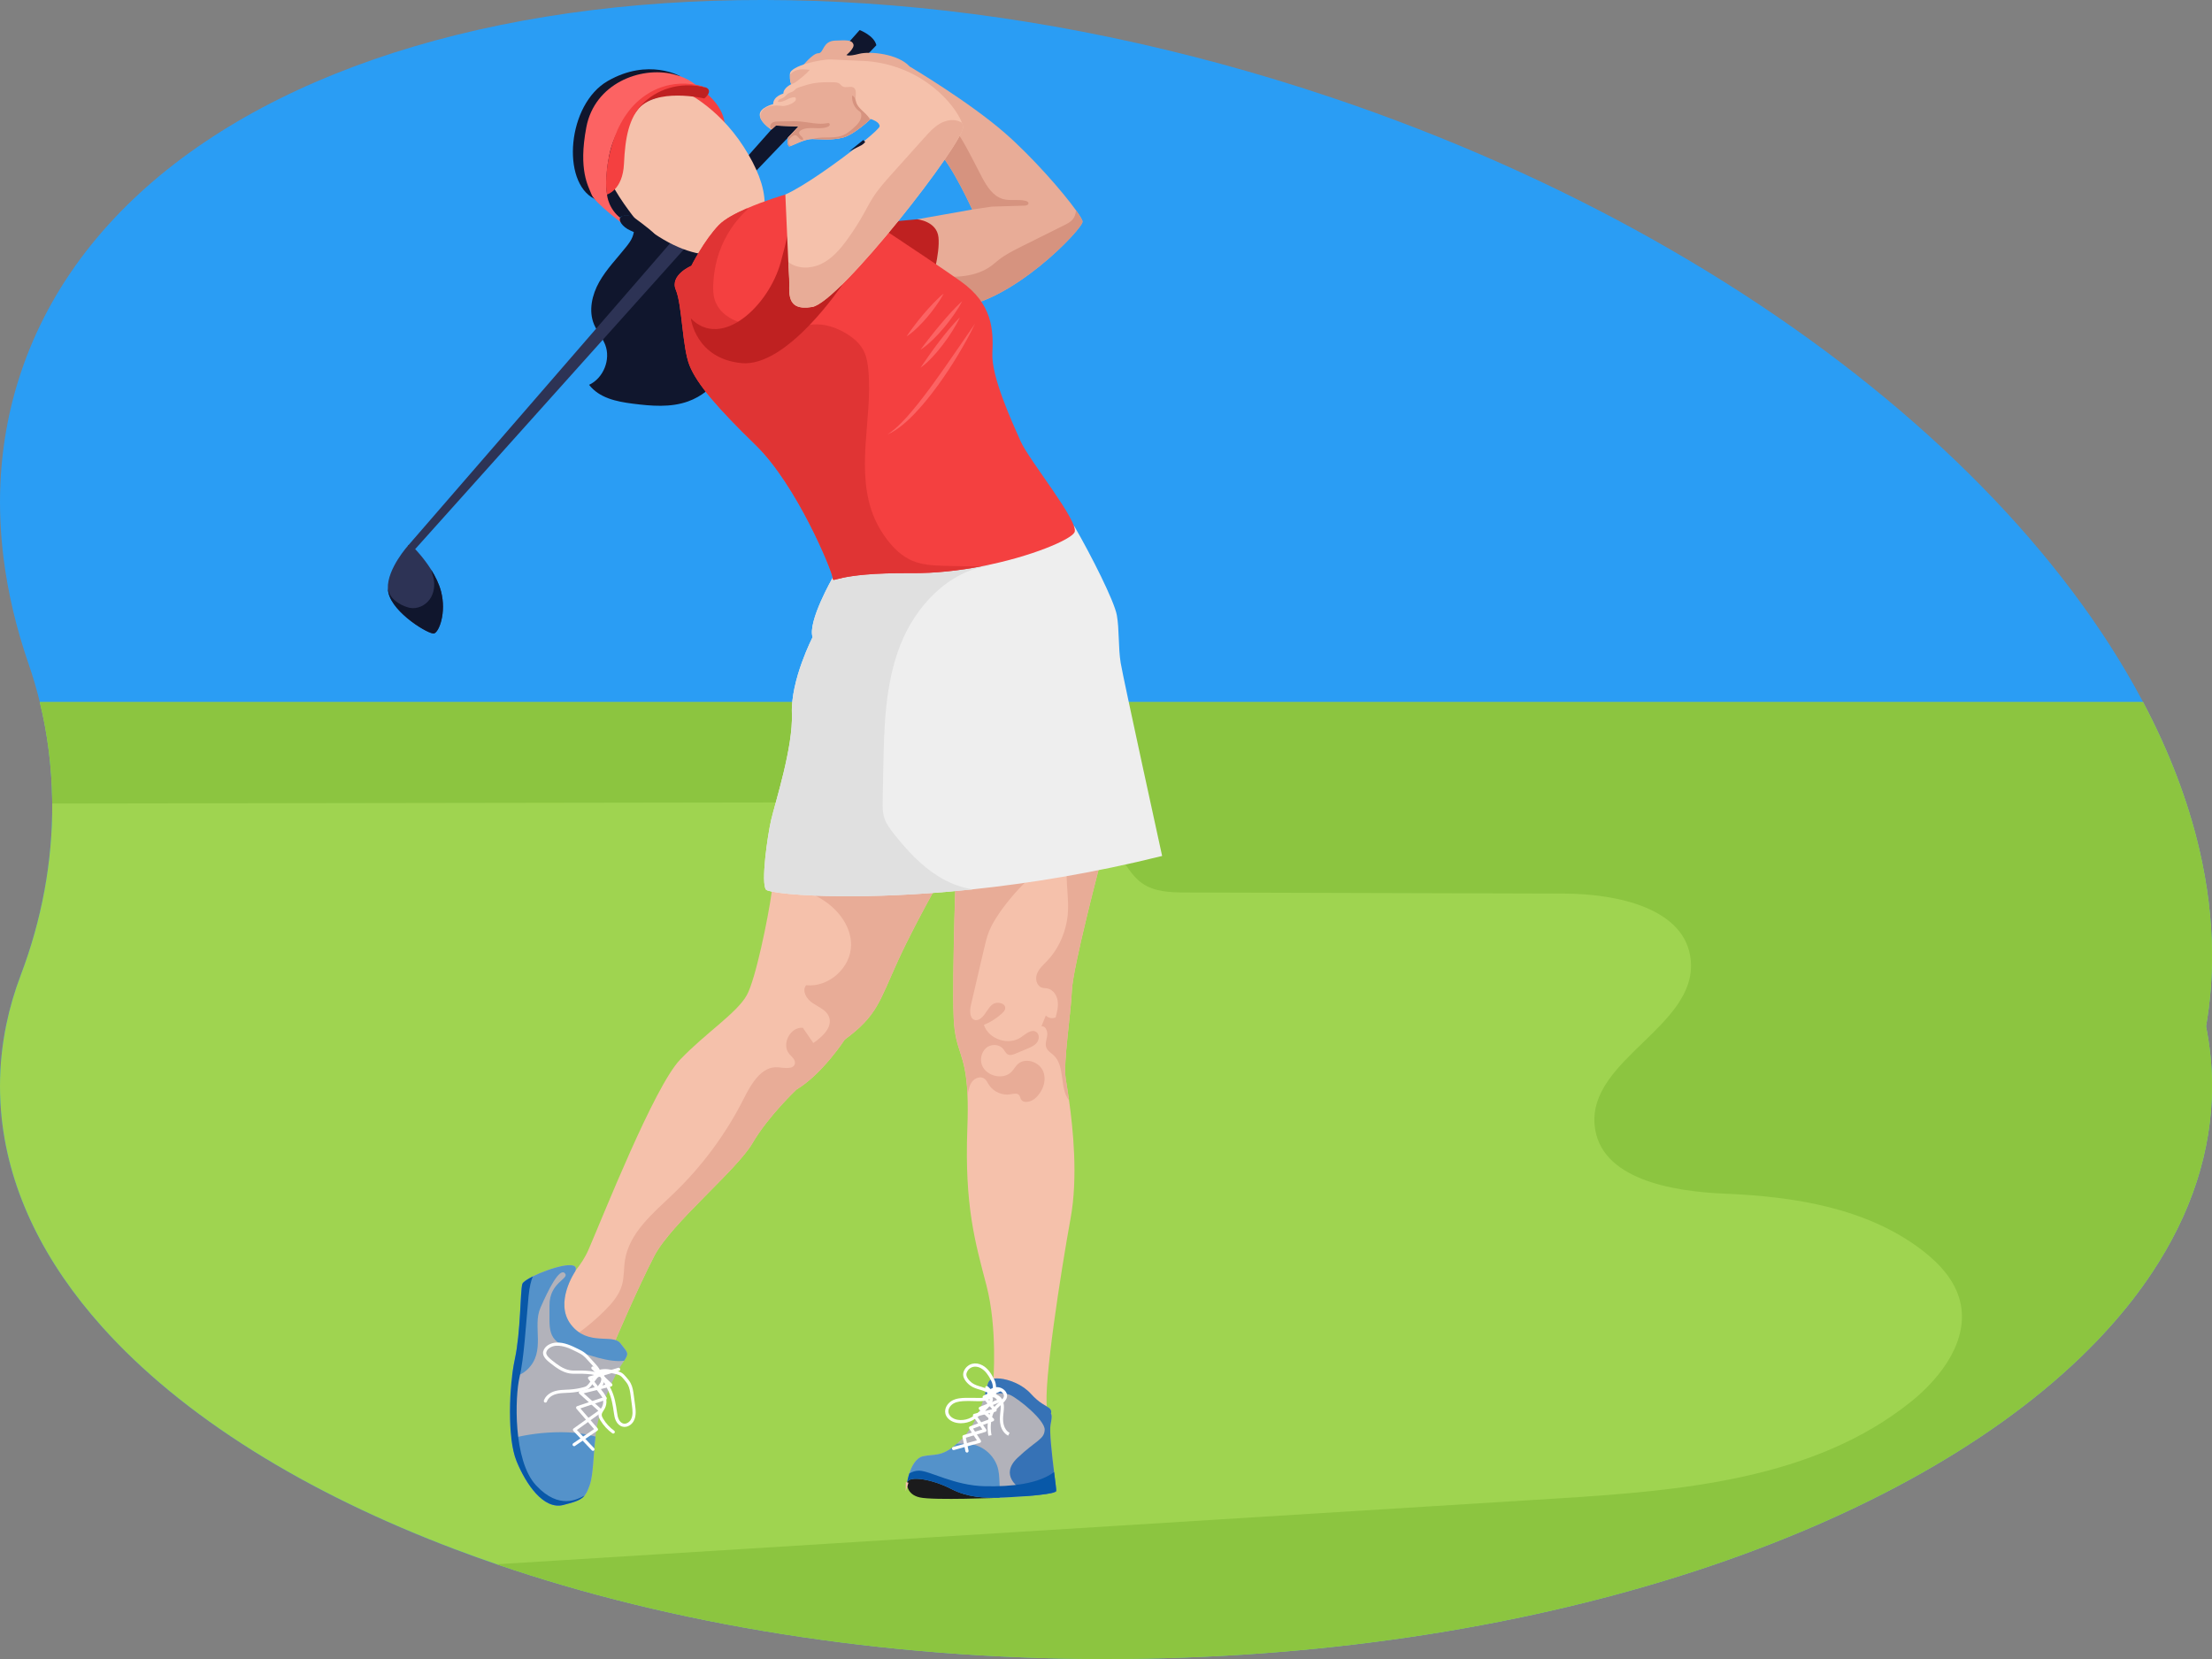 <?xml version="1.0" encoding="utf-8"?>
<svg xmlns="http://www.w3.org/2000/svg" style="enable-background:new 0 0 800 600;" version="1.1" viewBox="0 0 800 600" x="0px" y="0px">
<rect x="0" y="0" width="800" height="600" fill="#808080" stroke="none"/>
<style type="text/css">
	.st0{fill:#6FCECE;}
	.st1{fill:#DABB60;}
	.st2{fill:#AF9043;}
	.st3{fill:#2EBDEF;}
	.st4{fill:#FAF1E2;}
	.st5{fill:#E6DEDB;}
	.st6{fill:#E2D8CF;}
	.st7{fill:#2A7B99;}
	.st8{opacity:0.4;fill:#344144;}
	.st9{fill:#347FD0;}
	.st10{fill:#EAE9E4;}
	.st11{opacity:0.5;fill:#5173A1;}
	.st12{fill:#D8D6CA;}
	.st13{opacity:0.5;fill:#347FD0;}
	.st14{fill:#B2A997;}
	.st15{fill:#E1D8C4;}
	.st16{fill:#554E44;}
	.st17{fill:none;stroke:#E5E5E5;stroke-miterlimit:10;}
	.st18{fill:none;stroke:#C12017;stroke-miterlimit:10;}
	.st19{fill:#4CA4BF;}
	.st20{fill:#288CA3;}
	.st21{fill:#0D6F7F;}
	.st22{fill:#F3F4F6;}
	.st23{fill:#DBDBDB;}
	.st24{fill:#C7C7C9;}
	.st25{fill:#BABABA;}
	.st26{fill:#D6D6D6;}
	.st27{fill:#439098;}
	.st28{fill:#2A767A;}
	.st29{fill:#C83F37;}
	.st30{fill:#922220;}
	.st31{fill:#FFFFFF;}
	.st32{fill:#327F89;}
	.st33{fill:#AEB7B7;}
	.st34{fill:#73787B;}
	.st35{fill:#AAB2B2;}
	.st36{fill:#E8E8EA;}
	.st37{fill:#D0D0D6;}
	.st38{fill:#152D4F;}
	.st39{fill:#BCC0C4;}
	.st40{fill:#476587;}
	.st41{fill:#0570A5;}
	.st42{fill:#D6D8D8;}
	.st43{fill:#035E82;}
	.st44{fill:#CACCCC;}
	.st45{fill:#3AA3D8;}
	.st46{fill:#044D84;}
	.st47{fill:#022E49;}
	.st48{fill:none;stroke:#FFFFFF;stroke-width:3;stroke-miterlimit:10;}
	.st49{fill:#107192;}
	.st50{fill:#1695B7;}
	.st51{fill:#A00804;}
	.st52{fill:#C61306;}
	.st53{fill:#ED220B;}
	.st54{fill:#182E4F;}
	.st55{fill:#E0E2DD;}
	.st56{fill:#184894;}
	.st57{fill:#001F5E;}
	.st58{fill:#A1A19F;}
	.st59{fill:#9F856C;}
	.st60{fill:#C9C9C9;}
	.st61{fill:#A7A7A8;}
	.st62{fill:#E0E0E2;}
	.st63{fill:#C1C1C1;}
	.st64{fill:#25231D;}
	.st65{fill:#5D5A52;}
	.st66{fill:#9FA495;}
	.st67{fill:#CCCCBE;}
	.st68{fill:#68705D;}
	.st69{fill:#D6DACF;}
	.st70{fill:#10162D;}
	.st71{fill:#E50042;}
	.st72{fill:#9FD450;}
	.st73{fill:#FF9C00;}
	.st74{fill:#4230F2;}
	.st75{fill:#ABE8E9;}
	.st76{opacity:0.5;fill:#FFFFFF;}
	.st77{opacity:0.3;fill:#FFFFFF;}
	.st78{fill:#36CCCC;}
	.st79{fill:#2E465E;}
	.st80{fill:#DC4E44;}
	.st81{fill:#C43BBF;}
	.st82{fill:#D7C2A5;}
	.st83{fill:#5DB500;}
	.st84{fill:#C6322E;}
	.st85{fill:#404042;}
	.st86{fill:#F5C1AB;}
	.st87{fill:#E8AC97;}
	.st88{fill:#282A36;}
	.st89{fill:#181A23;}
	.st90{fill:#DD9292;}
	.st91{fill:#1B1B1C;}
	.st92{fill:#C60042;}
	.st93{fill:#7624C6;}
	.st94{fill:#FEC200;}
	.st95{fill:#F59690;}
	.st96{opacity:0.5;fill:#F59690;}
	.st97{fill:#212121;}
	.st98{fill:#9D40E7;}
	.st99{opacity:0.5;fill:#7624C6;}
	.st100{opacity:0.5;fill:#FEC200;}
	.st101{fill:#2A9DF4;}
	.st102{fill:#E2E0E1;}
	.st103{fill:#5C637F;}
	.st104{fill:#6988D8;}
	.st105{fill:#121B5C;}
	.st106{fill:#F37021;}
	.st107{fill:#00B5E5;}
	.st108{fill:#28C7F7;}
	.st109{fill:#F1F2F8;}
	.st110{opacity:0.4;fill:#121B5C;}
	.st111{fill:#356F4A;}
	.st112{fill:#306440;}
	.st113{fill:#F71C55;}
	.st114{fill:#8B30D6;}
	.st115{fill:#EEEEEE;}
	.st116{fill:#F1E9E5;}
	.st117{fill:#00A500;}
	.st118{fill:#FFF3E5;}
	.st119{fill:#D6937F;}
	.st120{fill:#DD9494;}
	.st121{fill:#004793;}
	.st122{fill:#DDD9FC;}
	.st123{opacity:0.3;fill:#004793;}
	.st124{fill:#DC5D72;}
	.st125{fill:#E89E9E;}
	.st126{fill:#3EBA00;}
	.st127{fill:#62D8FC;}
	.st128{fill:#DB9191;}
	.st129{fill:#D19916;}
	.st130{fill:#F44040;}
	.st131{fill:#B70034;}
	.st132{fill:#DD034B;}
	.st133{fill:#A00035;}
	.st134{fill:#262935;}
	.st135{fill:#B2B2BA;}
	.st136{fill:#EFB4B4;}
	.st137{fill:#E0A0A0;}
	.st138{fill:#03254C;}
	.st139{fill:#DD9B9B;}
	.st140{fill:#6C2DAF;}
	.st141{opacity:0.3;fill:#B2B2B2;}
	.st142{fill:#0D2B2B;}
	.st143{fill:#01756C;}
	.st144{fill:#9297AD;}
	.st145{fill:#4979FF;}
	.st146{fill:#FF4588;}
	.st147{fill:#003960;}
	.st148{fill:#002C44;}
	.st149{fill:#C6C6C6;}
	.st150{fill:#002F49;}
	.st151{fill:#5817B1;}
	.st152{fill:none;stroke:#F9C1C0;stroke-miterlimit:10;}
	.st153{fill:none;stroke:#E2E0E1;stroke-miterlimit:10;}
	.st154{fill:#D8CB9F;}
	.st155{fill:#DEBCA0;}
	.st156{fill:#8C4825;}
	.st157{fill:#773619;}
	.st158{fill:#DBCEBD;}
	.st159{fill:#C9B7A1;}
	.st160{fill:#7A3618;}
	.st161{fill:#6D2E15;}
	.st162{fill:#BC9375;}
	.st163{fill:#A05230;}
	.st164{fill:#7C381A;}
	.st165{fill:#7F3B1C;}
	.st166{fill:#E5E5E5;}
	.st167{fill:#C11810;}
	.st168{fill:#F2F3F8;}
	.st169{fill:#684343;}
	.st170{fill:#352120;}
	.st171{fill:#3A3635;}
	.st172{fill:#2D1C22;}
	.st173{fill:#131017;}
	.st174{fill:#2D2928;}
	.st175{fill:#2E2828;}
	.st176{fill:#909090;}
	.st177{fill:#111521;}
	.st178{fill:#273C59;}
	.st179{fill:#1B2B44;}
	.st180{fill:#E29F9F;}
	.st181{fill:#383A47;}
	.st182{fill:#494C59;}
	.st183{fill:#EDB23A;}
	.st184{fill:#6C2FCC;}
	.st185{fill:#380A7F;}
	.st186{opacity:0.5;fill:#DEBCA0;}
	.st187{fill:#3672B6;}
	.st188{fill:#7BAFDB;}
	.st189{fill:#1D243F;}
	.st190{fill:#7F5C3E;}
	.st191{fill:#F0B11B;}
	.st192{fill:#2D3355;}
	.st193{fill:#E5A1A1;}
	.st194{fill:#F3EFEE;}
	.st195{fill:#DD5612;}
	.st196{fill:#EEEBE6;}
	.st197{fill:#040814;}
	.st198{fill:#051C85;}
	.st199{fill:#4C4F5E;}
	.st200{fill:#C77CFF;}
	.st201{fill:#A8E1DA;}
	.st202{fill:#8FD1C7;}
	.st203{fill:#434A6B;}
	.st204{fill:#F68B1F;}
	.st205{fill:#4F5050;}
	.st206{fill:#2B58F9;}
	.st207{fill:#2D40F7;}
	.st208{fill:#494F68;}
	.st209{fill:#0A3093;}
	.st210{fill:#F2F2F2;}
	.st211{fill:#373A47;}
	.st212{fill:#E52929;}
	.st213{fill:#6BB7F5;}
	.st214{fill:#5B5B5E;}
	.st215{fill:#A7775C;}
	.st216{fill:#93624A;}
	.st217{fill:#D34C09;}
	.st218{fill:#535A6A;}
	.st219{fill:#CC3A37;}
	.st220{fill:#4187BF;}
	.st221{fill:#5A32D6;}
	.st222{fill:#0A1021;}
	.st223{fill:#FC6363;}
	.st224{fill:#F9B40F;}
	.st225{fill:#D12A2A;}
	.st226{fill:#B71A1A;}
	.st227{fill:#E23333;}
	.st228{fill:#82BDCD;}
	.st229{fill:#22035E;}
	.st230{fill:#C0F1FC;}
	.st231{fill:#278867;}
	.st232{fill:#F9D8A3;}
	.st233{fill:#24B2FE;}
	.st234{fill:#65CEFC;}
	.st235{fill:#11593F;}
	.st236{fill:#D8FAFC;}
	.st237{fill:#3ED4F7;}
	.st238{fill:#C64B0C;}
	.st239{fill:#FF0D3B;}
	.st240{fill:#EA0038;}
	.st241{fill:#351B15;}
	.st242{fill:#DD9797;}
	.st243{fill:#42251D;}
	.st244{fill:#091113;}
	.st245{fill:#A00A2E;}
	.st246{fill:#38383A;}
	.st247{fill:#90DBFC;}
	.st248{fill:#E3E5E5;}
	.st249{fill:#CC0044;}
	.st250{fill:#C7F0FD;}
	.st251{fill:#8BE7FC;}
	.st252{fill:#FF0000;}
	.st253{fill:#FCFEFF;}
	.st254{fill:#141917;}
	.st255{fill:none;stroke:#EEEEEE;stroke-miterlimit:10;}
	.st256{fill:#97979B;}
	.st257{fill:#82B700;}
	.st258{fill:#D7D8D6;}
	.st259{fill:none;stroke:#10162D;stroke-width:2;stroke-linecap:round;stroke-linejoin:round;stroke-miterlimit:10;}
	.st260{fill:#0F0F0F;}
	.st261{fill:#070B19;}
	.st262{fill:#7C7C7F;}
	.st263{fill:#242424;}
	.st264{fill:#040C81;}
	.st265{fill:#464E72;}
	.st266{fill:#3D5E7F;}
	.st267{fill:none;stroke:#B2B2BA;stroke-width:4;stroke-linecap:round;stroke-linejoin:round;stroke-miterlimit:10;}
	.st268{fill:#009AED;}
	.st269{fill:#06ABF4;}
	.st270{fill:#2BC3F9;}
	.st271{fill:#0089C6;}
	.st272{fill:#030D6B;}
	.st273{opacity:0.7;fill:#E8AC97;}
	.st274{fill:#C97E67;}
	.st275{fill:#A85F4E;}
	.st276{fill:#F2CFC4;}
	.st277{fill:#5492CA;}
	.st278{fill:#F2CBB1;}
	.st279{opacity:0.4;fill:#8BD000;}
	.st280{fill:#DDDDDD;}
	.st281{fill:#222222;}
	.st282{fill:#FEDCB9;}
	.st283{fill:#A35F4F;}
	.st284{fill:#F9C1C0;}
	.st285{fill:#423219;}
	.st286{fill:#503F21;}
	.st287{fill:#A656F4;}
	.st288{fill:#0858A8;}
	.st289{fill:#EADCE1;}
	.st290{fill:#668AAE;}
	.st291{fill:#3EDBD3;}
	.st292{fill:#39C4BA;}
	.st293{fill:#45E6E1;}
	.st294{opacity:0.5;}
	.st295{fill:#DB9D8A;}
	.st296{fill:#8FBF3C;}
	.st297{fill:#E9D597;}
	.st298{fill:#C2B77B;}
	.st299{fill:#83792D;}
	.st300{fill:#4B8325;}
	.st301{fill:none;stroke:#F5C1AB;stroke-miterlimit:10;}
	.st302{fill:#F8F8F6;}
	.st303{fill:#F4FBFF;}
	.st304{fill:#323D4F;}
	.st305{fill:#191A1C;}
	.st306{fill:#CCCCC6;}
	.st307{fill:#7C715B;}
	.st308{fill:#E5E5E3;}
	.st309{fill:#CACACC;}
	.st310{fill:#484F6B;}
	.st311{fill:#090C11;}
	.st312{fill:#334259;}
	.st313{fill:#273549;}
	.st314{fill:#1C2A3A;}
	.st315{fill:#3B4B64;}
	.st316{fill:#3C455E;}
	.st317{fill:#2B3449;}
	.st318{fill:#3B425B;}
	.st319{fill:#8899AB;}
	.st320{fill:#8CC540;}
	.st321{fill:#E0E0E0;}
	.st322{fill:#BF2121;}
	.st323{fill:#E03434;}
	.st324{fill:none;stroke:#10162D;stroke-miterlimit:10;}
	.st325{fill:#346BA2;}
	.st326{fill:#255F8E;}
	.st327{fill:#090E1E;}
	.st328{fill:#A8685A;}
	.st329{fill:#CC8181;}
	.st330{opacity:0.3;fill:#DD9797;}
	.st331{fill:#3974AF;}
	.st332{fill:#62A6E5;}
	.st333{opacity:0.3;fill:#3974AF;}
	.st334{opacity:0.5;fill:#3974AF;}
	.st335{fill:#CE2E2E;}
	.st336{fill:#28190D;}
	.st337{fill:#E23030;}
	.st338{fill:#332212;}
	.st339{fill:#C11F1F;}
	.st340{fill:#D8A377;}
	.st341{fill:#F2CCAA;}
	.st342{fill:#6BA6D6;}
	.st343{fill:#2E608B;}
	.st344{fill:#9E9D9D;}
	.st345{fill:#C4C0C0;}
	.st346{fill:#C61E1E;}
</style>
<g id="Layer_2">
</g>
<g id="Layer_3">
</g>
<g id="Layer_4">
</g>
<g id="Layer_6">
</g>
<g id="Tokyo_Olympics">
</g>
<g id="Layer_5">
	<g>
		<g>
			<path class="st101" d="M0,392.81c0,3.92,0.21,7.81,0.62,11.68c2.88,26.78,15.57,52.2,36.24,75.31&#xD;&#xA;				C100.34,550.77,239.07,600,400,600c152.45,0,284.99-44.18,352.49-109.17c3.76-3.62,7.31-7.29,10.65-11.03&#xD;&#xA;				c5.72-6.39,10.82-12.95,15.27-19.68c14-21.1,21.59-43.75,21.59-67.31c0-7.29-0.73-14.5-2.15-21.6c1.5-8.72,2.21-17.56,2.14-26.49&#xD;&#xA;				c-0.08-12.31-1.62-24.79-4.53-37.33C771.05,201.96,649.87,91.94,481.81,35.35C265.61-37.44,53.72,5.78,8.54,131.89&#xD;&#xA;				c-5.02,14.02-7.77,28.47-8.4,43.19c-0.37,8.69,0.01,17.48,1.09,26.32c1.57,12.84,4.65,25.8,9.13,38.78&#xD;&#xA;				c12.62,36.53,10.89,76.29-2.83,112.42c-2.23,5.86-3.98,11.82-5.23,17.85C0.78,377.8,0,385.26,0,392.81z"/>
			<path class="st72" d="M800,392.81c0,23.56-7.59,46.21-21.59,67.31c-4.45,6.73-9.55,13.29-15.27,19.68&#xD;&#xA;				c-3.34,3.74-6.89,7.41-10.65,11.03C684.99,555.82,552.45,600,400,600c-81.43,0-157.17-12.6-220.36-34.26&#xD;&#xA;				c-4.85-1.66-9.63-3.37-14.33-5.14c-55.08-20.7-99.56-48.5-128.45-80.8C16.19,456.69,3.5,431.27,0.62,404.49&#xD;&#xA;				C0.21,400.62,0,396.73,0,392.81c0-7.55,0.78-15.01,2.3-22.36c1.25-6.03,3-11.99,5.23-17.85c7.56-19.94,11.49-40.99,11.35-61.99&#xD;&#xA;				c0-0.51,0-1.02-0.01-1.54c-0.18-11.8-1.65-23.58-4.47-35.13h760.68c9.38,17.76,16.26,35.67,20.38,53.45&#xD;&#xA;				c2.91,12.54,4.45,25.02,4.53,37.33c0.07,8.93-0.64,17.77-2.14,26.49C799.27,378.31,800,385.52,800,392.81z"/>
			<path class="st320" d="M800,392.81c0,23.56-7.59,46.21-21.59,67.31c-4.45,6.73-9.55,13.29-15.27,19.68&#xD;&#xA;				c-3.34,3.74-6.89,7.41-10.65,11.03C684.99,555.82,552.45,600,400,600c-81.43,0-157.17-12.6-220.36-34.26&#xD;&#xA;				c127.69-7.92,255.38-15.85,383.07-23.77c45.11-2.8,93.41-6.79,128.59-35.16c11.02-8.89,20.96-22.38,17.6-36.14&#xD;&#xA;				c-1.85-7.62-7.52-13.76-13.75-18.52c-19.94-15.27-46.16-19.4-71.25-20.44c-19.5-0.81-45.36-5.34-47.18-24.77&#xD;&#xA;				c-2.22-23.78,36.9-35.74,34.78-59.52c-1.69-19.01-26.77-24.19-45.85-24.24c-45.52-0.13-91.04-0.27-136.56-0.4&#xD;&#xA;				c-5.55-0.01-11.49-0.15-16.03-3.34c-3.69-2.59-5.84-6.8-8.58-10.39c-13.31-17.45-38.55-18.96-60.49-18.92&#xD;&#xA;				c-4.89,0-9.79,0.01-14.68,0.02c-20.24,0.03-40.49,0.06-60.73,0.09c-20.15,0.03-40.3,0.06-60.45,0.09&#xD;&#xA;				c-20.14,0.03-40.29,0.06-60.44,0.09c-20.15,0.03-40.3,0.06-60.44,0.09c-20.25,0.03-40.49,0.06-60.74,0.09&#xD;&#xA;				c-2.54,0-5.08,0.01-7.63,0.01c0-0.51,0-1.02-0.01-1.54c-0.18-11.8-1.65-23.58-4.47-35.13h760.68&#xD;&#xA;				c9.38,17.76,16.26,35.67,20.38,53.45c2.91,12.54,4.45,25.02,4.53,37.33c0.07,8.93-0.64,17.77-2.14,26.49&#xD;&#xA;				C799.27,378.31,800,385.52,800,392.81z"/>
		</g>
		<g>
			<path class="st70" d="M229.27,67.68c0.72,4.79,0.8,9.67,0.24,14.47c-0.14,1.2-0.32,2.41-0.77,3.54&#xD;&#xA;				c-0.51,1.29-1.36,2.43-2.22,3.52c-3.33,4.2-7.15,8.07-9.79,12.74c-2.63,4.67-3.96,10.47-1.87,15.41&#xD;&#xA;				c1.09,2.57,3.01,4.73,4.02,7.33c2.07,5.34-0.64,12.07-5.83,14.49c3.7,4.75,9.81,6.05,15.79,6.81c6.68,0.85,13.65,1.46,19.99-0.81&#xD;&#xA;				c9.77-3.49,16.24-13.48,17.7-23.75c0.46-3.23,0.5-6.51,0.53-9.77c0.05-4.68,0.1-9.37,0.15-14.05c0.04-3.55,0.07-7.18-0.98-10.57&#xD;&#xA;				c-1.28-4.15-4.07-7.64-6.81-11.02c-4.64-5.75-9.83-11.84-17.04-13.48c-2.83-0.64-5.78-0.53-8.68-0.39&#xD;&#xA;				c-1.33,0.07-2.74,0.17-3.81,0.95C228.81,63.89,228.33,66.74,229.27,67.68z"/>
			<polygon class="st192" points="243.92,86.19 147.47,197.45 149.69,199.11 250.24,86.93"/>
			<path class="st70" d="M316.95,16.36l-47.1,49.21l-1.76-6.45l42.82-48.25C310.91,10.88,316.13,12.8,316.95,16.36z"/>
			<g>
				<path class="st86" d="M387.67,358.11c-0.45,9.45-3.15,26.11-2.25,31.96c0.23,1.51,0.7,4.27,1.21,7.87&#xD;&#xA;					c1.47,10.4,3.26,27.83,0.59,42.54c-3.6,19.8-9.9,60.31-8.55,68.86c0,0-4.24-2.26-6.89-5.08c-2.65-2.83-11.13-5.66-12.55-4.6&#xD;&#xA;					c0,0,1.59-19.26-2.48-34.82c-4.06-15.55-7.95-28.63-6.89-56.91c0.18-4.81,0.18-8.7,0.04-11.91c-0.65-15.65-4.4-15.21-4.99-27.68&#xD;&#xA;					c-0.7-15.02,1.06-61.86,1.06-61.86l44.08-1.21l9.76-0.27c0,0-0.09,0.35-0.27,1C397.8,312.59,388.08,349.51,387.67,358.11z"/>
				<path class="st87" d="M351.1,363.69c-0.48,2.06-0.33,5.07,1.78,5.26c0.7,0.06,1.39-0.28,1.94-0.73c1.66-1.36,2.4-3.61,4.09-4.93&#xD;&#xA;					c1.69-1.32,5.12-0.43,4.6,1.66c-0.15,0.6-0.61,1.07-1.06,1.5c-1.93,1.78-4.18,3.22-6.62,4.21c1.71,5.19,8.92,7.61,13.41,4.49&#xD;&#xA;					c1.75-1.22,3.91-3.15,5.61-1.87c1.11,0.83,1.03,2.63,0.19,3.74c-0.84,1.11-2.18,1.7-3.46,2.23c-1.41,0.6-2.83,1.2-4.25,1.79&#xD;&#xA;					c-0.89,0.38-1.93,0.76-2.8,0.32c-0.78-0.39-1.13-1.28-1.67-1.96c-1.32-1.66-3.97-1.91-5.74-0.74c-1.77,1.17-2.6,3.48-2.25,5.57&#xD;&#xA;					c0.78,4.73,7.85,6.82,11.08,3.28c0.76-0.83,1.29-1.85,2.11-2.62c2.71-2.55,7.73-0.93,9.18,2.49c1.45,3.42-0.16,7.58-3.01,9.96&#xD;&#xA;					c-1.5,1.25-4.2,1.85-5.06,0.1c-0.21-0.43-0.25-0.93-0.54-1.32c-0.67-0.89-2.04-0.55-3.14-0.36c-2.96,0.53-6.18-0.87-7.81-3.39&#xD;&#xA;					c-0.53-0.82-0.93-1.77-1.73-2.31c-1.33-0.89-3.25-0.24-4.26,1c-1.02,1.24-1.35,2.89-1.66,4.46c-0.03,0.17-0.06,0.33-0.1,0.5&#xD;&#xA;					c-0.65-15.65-4.4-15.21-4.99-27.68c-0.7-15.02,1.06-61.86,1.06-61.86l44.08-1.21c-2.41,1.38-4.89,2.6-7.22,4.12&#xD;&#xA;					c-2.62,1.71-5.14,3.57-7.53,5.58c-4.81,4.04-9.13,8.66-12.82,13.73c-0.42,0.58-0.88,1.17-1.25,1.78&#xD;&#xA;					c-1.34,1.98-2.61,4.03-3.51,6.25c-0.85,2.09-1.37,4.31-1.88,6.51C354.27,350.06,352.68,356.87,351.1,363.69z"/>
				<path class="st87" d="M387.67,358.11c-0.45,9.45-3.15,26.11-2.25,31.96c0.23,1.51,0.7,4.27,1.21,7.87&#xD;&#xA;					c-3.55-4.38-1.29-12.24-5.51-16.23c-0.94-0.89-2.18-1.56-2.67-2.75c-0.58-1.4,0.09-2.97,0.29-4.47&#xD;&#xA;					c0.21-1.51-0.57-3.49-2.08-3.36c0.53-1.28,1.04-2.56,1.57-3.84c0.91,0.91,2.38,1.19,3.56,0.67c0.51-1.96,1.03-3.99,0.73-6&#xD;&#xA;					c-0.29-2.01-1.62-4.01-3.61-4.45c-0.72-0.16-1.48-0.11-2.18-0.35c-1.84-0.65-2.39-3.16-1.69-4.98c0.7-1.82,2.24-3.17,3.6-4.58&#xD;&#xA;					c3.8-3.96,6.23-9.1,7.21-14.47c0.84-4.59,0.27-9.11,0.01-13.71c-0.18-3.26-0.43-7.03,1.04-10.05c1.5-3.08,4.7-3.8,7.87-3.66&#xD;&#xA;					c1.59,0.07,3.19,0.18,4.78,0.33C397.8,312.59,388.08,349.51,387.67,358.11z"/>
			</g>
			<path class="st135" d="M382,539.21c-0.09,0.86-5.96,1.52-11.59,1.94c-1.75,0.13-3.48,0.24-5,0.32c-1.25,0.06-2.53,0.13-3.86,0.18&#xD;&#xA;				c-5.53,0.17-11.65-0.11-17.47-3.12c-7.13-3.68-15.47-4.93-16.01-2.35c0.06-0.36,0.29-1.71,0.8-3.28&#xD;&#xA;				c0.81-2.52,2.33-5.62,4.93-6.21c4.09-0.92,6.79,0.38,12.29-4.56c0.57-0.52,1.18-1.1,1.82-1.76c4.56-4.71,7.02-11.63,8.29-15.99&#xD;&#xA;				c0.61-2.11,0.93-3.62,1.08-3.99c0.45-1.13,1.02-2.14,4.4-1.81c3.38,0.34,8.13,2.15,11.17,5.53c3.05,3.38,5.3,4.17,6.54,5.08&#xD;&#xA;				c1.24,0.9,0.68,2.14,0.68,2.14s0.68,0.12-0.11,3.84c-0.5,2.36,0.5,10.96,1.26,17.21C381.68,535.97,382.04,538.8,382,539.21z"/>
			<path class="st187" d="M382,539.21c-0.09,0.86-5.96,1.52-11.59,1.94l-1.73-3.07c0,0-7.33-4.51-0.68-10.83&#xD;&#xA;				c6.66-6.32,9.71-6.66,9.82-10.16c0.12-3.5-9.65-11.4-12.61-12.64c-2.52-1.05-6.53-0.32-9.01-0.07c0.61-2.11,0.93-3.62,1.08-3.99&#xD;&#xA;				c0.45-1.13,1.02-2.14,4.4-1.81c3.38,0.34,8.13,2.15,11.17,5.53c3.05,3.38,5.3,4.17,6.54,5.08c1.24,0.9,0.68,2.14,0.68,2.14&#xD;&#xA;				s0.68,0.12-0.11,3.84c-0.5,2.36,0.5,10.96,1.26,17.21C381.68,535.97,382.04,538.8,382,539.21z"/>
			<path class="st91" d="M328.06,536.27c0,0-0.45,4.18,4.63,5.3s29,0.11,29,0.11l-20.43-9.81h-10.04&#xD;&#xA;				C331.22,531.87,328.4,534.36,328.06,536.27z"/>
			<path class="st277" d="M361.57,540.99l-0.02,0.66c-5.53,0.17-11.65-0.11-17.47-3.12c-7.13-3.68-15.47-4.93-16.01-2.35&#xD;&#xA;				c0.06-0.36,0.29-1.71,0.8-3.28c0.81-2.52,2.33-5.62,4.93-6.21c4.09-0.92,6.79,0.38,12.29-4.56c0.62-0.02,1.25-0.02,1.87-0.02&#xD;&#xA;				c1.31,0.01,2.63,0.05,3.92,0.32c4.47,0.93,8.21,4.68,9.16,9.14c0.22,1.03,0.31,2.08,0.37,3.12&#xD;&#xA;				C361.56,536.78,361.6,538.89,361.57,540.99z"/>
			<g>
				<path class="st86" d="M342.9,313.03c0,0-2.36,4.06-5.57,9.91c-3.8,6.9-8.79,16.27-12.5,24.37&#xD;&#xA;					c-6.86,14.96-7.48,19.94-19.32,28.67c0,0-8.1,12.47-17.45,18.07c0,0-10.21,9.6-15.93,19.4c-5.72,9.81-29.41,29.01-35.54,40.86&#xD;&#xA;					c-6.13,11.85-14.3,31.05-14.3,31.05s-8.6,3.76-15.11-1.58c-1.52-1.24-2.93-2.98-4.09-5.37c-6.13-12.67,4.5-14.3,9.8-26.56&#xD;&#xA;					c5.32-12.26,23.7-58.84,33.1-68.64c9.4-9.8,20.43-16.75,24.1-23.29c3.12-5.55,7.72-27.86,9.04-37.49&#xD;&#xA;					c0.23-1.72,0.36-3.04,0.36-3.78c0-0.55,0.81-1.06,2.26-1.51C293.04,313.61,342.9,313.03,342.9,313.03z"/>
				<path class="st87" d="M342.9,313.03c0,0-2.36,4.06-5.57,9.91c-3.8,6.9-8.79,16.27-12.5,24.37&#xD;&#xA;					c-6.86,14.96-7.48,19.94-19.32,28.67c0,0-8.1,12.47-17.45,18.07c0,0-10.21,9.6-15.93,19.4c-5.72,9.81-29.41,29.01-35.54,40.86&#xD;&#xA;					c-6.13,11.85-14.3,31.05-14.3,31.05s-8.6,3.76-15.11-1.58c0.51-0.61,1.19-1.1,1.85-1.57c3.5-2.51,6.79-5.31,9.82-8.36&#xD;&#xA;					c2.59-2.6,5.06-5.51,6.08-9.03c0.85-2.94,0.62-6.07,1.1-9.08c1.58-10,10.24-17.03,17.54-24.03&#xD;&#xA;					c10.39-9.97,19.07-21.73,25.54-34.6c2.64-5.26,6.4-11.62,12.26-11.1c2.35,0.21,5.83,0.87,6.13-1.47&#xD;&#xA;					c0.17-1.36-1.18-2.34-2.07-3.39c-2.93-3.46,0.41-9.87,4.93-9.44c1.26,1.84,2.53,3.68,3.79,5.51c3.34-2.25,7.13-5.83,5.63-9.56&#xD;&#xA;					c-0.97-2.41-3.72-3.45-5.89-4.88c-2.17-1.43-4-4.48-2.33-6.46c8.17,0.87,16.24-6.39,16.25-14.59&#xD;&#xA;					c0.01-6.27-4.05-11.97-9.18-15.58c-1.19-0.84-2.45-1.59-3.74-2.26c-1.6-0.84-3.25-1.56-4.94-2.21c-2.8-1.07-6.7-1.87-8.21-4.54&#xD;&#xA;					C293.04,313.61,342.9,313.03,342.9,313.03z"/>
			</g>
			<path class="st115" d="M420.3,309.57c-24.98,6.21-48.27,9.94-68.51,12.07c-0.5,0.05-0.99,0.1-1.48,0.16&#xD;&#xA;				c-4.48,0.46-8.82,0.84-12.98,1.15c-17.51,1.3-32.03,1.39-42.43,0.96c-7.6-0.31-13.01-0.89-15.78-1.46&#xD;&#xA;				c-1.2-0.24-1.9-0.48-2.08-0.7c-1.88-2.34,0.47-19.19,1.87-25.28c1.41-6.08,7.96-26.22,7.49-38.39&#xD;&#xA;				c-0.47-12.18,7.49-27.63,7.49-27.63c-1.87-5.62,7.25-21.5,7.25-21.5s21.09-7.36,42.61-13.26c20.84-5.72,42.09-10.06,44.99-5.04&#xD;&#xA;				c5.9,10.22,14.24,26.69,15.18,31.84c0.93,5.15,0.47,11.7,1.4,17.32C406.25,245.42,420.3,309.57,420.3,309.57z"/>
			<path class="st301" d="M328.06,536.27c0,0,0.01-0.03,0.02-0.1C328.07,536.2,328.06,536.24,328.06,536.27z"/>
			<path class="st91" d="M328.06,536.27c0,0,0.01-0.03,0.02-0.1C328.07,536.2,328.06,536.24,328.06,536.27z"/>
			<path class="st288" d="M382,539.21c-0.12,1.13-10.16,1.92-16.59,2.26c-6.43,0.33-14.11,0.79-21.33-2.94&#xD;&#xA;				c-7.13-3.68-15.47-4.93-16.01-2.35c0.06-0.36,0.29-1.71,0.8-3.28c0.98-0.59,2.16-1.02,3.47-1.02c3.95,0,12.75,5.42,23.93,5.64&#xD;&#xA;				c9.52,0.19,19.28-0.84,24.96-5.14C381.68,535.97,382.04,538.8,382,539.21z"/>
			<g>
				<path class="st31" d="M344.87,524.44c-0.25,0-0.48-0.17-0.56-0.42c-0.09-0.31,0.1-0.62,0.4-0.71l8.61-2.38l-2.78-4.22&#xD;&#xA;					c-0.1-0.15-0.12-0.33-0.07-0.5c0.06-0.17,0.18-0.3,0.35-0.36l7.07-2.58l-3.75-3.5c-0.14-0.13-0.21-0.33-0.17-0.53&#xD;&#xA;					c0.04-0.19,0.17-0.36,0.35-0.43l6.32-2.53l-4.16-4c-0.23-0.22-0.24-0.59-0.02-0.82c0.22-0.23,0.59-0.24,0.82-0.02l4.8,4.61&#xD;&#xA;					c0.14,0.14,0.2,0.33,0.17,0.53c-0.04,0.19-0.17,0.35-0.35,0.43l-6.31,2.52l3.78,3.52c0.15,0.14,0.21,0.34,0.17,0.54&#xD;&#xA;					c-0.04,0.2-0.18,0.36-0.37,0.43l-7.26,2.65l2.81,4.28c0.1,0.15,0.12,0.35,0.06,0.52c-0.06,0.17-0.21,0.3-0.39,0.35l-9.37,2.6&#xD;&#xA;					C344.97,524.43,344.92,524.44,344.87,524.44z"/>
			</g>
			<g>
				<path class="st31" d="M349.72,525.34c-0.27,0-0.51-0.19-0.56-0.46l-1.08-5.19c-0.06-0.29,0.11-0.58,0.4-0.67l6.8-2.03&#xD;&#xA;					l-3.32-4.76c-0.11-0.15-0.13-0.35-0.07-0.53c0.07-0.18,0.21-0.31,0.4-0.36l6.57-1.69l-3.36-4c-0.11-0.14-0.16-0.32-0.12-0.5&#xD;&#xA;					c0.04-0.17,0.16-0.32,0.32-0.4l5.64-2.63c0.29-0.13,0.63-0.01,0.77,0.28c0.13,0.29,0.01,0.63-0.28,0.77l-4.96,2.31l3.46,4.13&#xD;&#xA;					c0.13,0.15,0.17,0.36,0.11,0.55c-0.06,0.19-0.21,0.33-0.41,0.38l-6.65,1.71l3.3,4.74c0.11,0.15,0.13,0.35,0.07,0.52&#xD;&#xA;					c-0.06,0.17-0.2,0.31-0.38,0.36l-7.05,2.11l0.97,4.67c0.06,0.31-0.14,0.62-0.45,0.68C349.8,525.34,349.76,525.34,349.72,525.34z"/>
			</g>
			<g>
				<path class="st31" d="M360.1,505.14l-1.49-0.75c-1.26-0.64-2.57-1.31-3.85-1.68l-0.19-0.06c-1.29-0.37-2.63-0.76-3.75-1.61&#xD;&#xA;					c-1.42-1.08-2.8-2.83-2.42-4.53c0.35-1.56,1.64-2.87,3.19-3.27c1.17-0.3,2.48-0.11,3.68,0.53c1.96,1.04,3.18,3,4.02,4.59&#xD;&#xA;					c0.24,0.45,0.43,0.84,0.58,1.25c0.55,1.54,0.42,3.2,0.3,4.66L360.1,505.14z M352.69,494.27c-0.28,0-0.56,0.03-0.82,0.1&#xD;&#xA;					c-1.14,0.29-2.08,1.25-2.34,2.4c-0.25,1.09,0.82,2.47,1.99,3.36c0.95,0.72,2.18,1.07,3.37,1.42l0.19,0.06&#xD;&#xA;					c1.36,0.4,2.7,1.07,4,1.73c0.07-1.11,0.07-2.28-0.3-3.32c-0.13-0.35-0.3-0.7-0.51-1.1c-0.77-1.45-1.87-3.22-3.55-4.11&#xD;&#xA;					C354.07,494.45,353.36,494.27,352.69,494.27z"/>
			</g>
			<g>
				<path class="st31" d="M347.53,514.73c-0.07,0-0.14,0-0.21,0c-1.04-0.02-1.99-0.23-2.83-0.61c-1.35-0.61-2.32-1.7-2.59-2.91&#xD;&#xA;					c-0.44-1.94,0.9-3.82,2.46-4.67c1.58-0.86,3.43-0.96,5.05-0.99c1.03-0.02,2.08-0.02,3.12,0.01l0.36,0.01&#xD;&#xA;					c1.04,0.03,2.11,0.06,3.11-0.14c0.47-0.09,0.91-0.24,1.31-0.43c0.25-0.12,1.01-0.49,1.52,0.26c0.66,0.97-0.11,2.07-0.52,2.66&#xD;&#xA;					l-0.06,0.09c-1.1,1.59-2.6,2.82-4.17,4.06c-0.71,0.55-1.43,1.12-2.23,1.56C350.52,514.35,349.04,514.73,347.53,514.73z&#xD;&#xA;					 M350.71,506.69c-0.43,0-0.86,0-1.28,0.01c-1.55,0.03-3.17,0.12-4.51,0.85c-1.15,0.62-2.2,2.03-1.88,3.4&#xD;&#xA;					c0.2,0.86,0.92,1.65,1.94,2.12c0.7,0.32,1.5,0.49,2.38,0.51c1.38,0.03,2.72-0.3,3.92-0.96c0.72-0.4,1.38-0.91,2.07-1.45&#xD;&#xA;					c1.57-1.23,2.94-2.36,3.94-3.81l0.06-0.09c0.25-0.36,0.65-0.93,0.55-1.26c-0.04,0.02-0.07,0.03-0.09,0.04&#xD;&#xA;					c-0.49,0.24-1.02,0.42-1.59,0.53c-1.13,0.22-2.27,0.19-3.37,0.16l-0.36-0.01C351.9,506.7,351.3,506.69,350.71,506.69z"/>
			</g>
			<g>
				<path class="st31" d="M357.47,519.27c-0.5-2.54-0.36-5.18,0.39-7.66c0.13-0.42,0.3-0.91,0.57-1.36c0.23-0.38,0.52-0.7,0.79-1&#xD;&#xA;					c0.7-0.76,1.43-1.49,2.2-2.17l0.15-0.13c0,0,0,0,0.01-0.01c-0.16-0.36-0.39-0.72-0.72-1.01c-0.65-0.56-1.62-0.72-2.42-0.39&#xD;&#xA;					l-0.9,0.36l0.09-0.82c-0.04-0.04-0.09-0.09-0.13-0.13c-0.19-0.19-0.4-0.4-0.46-0.69c-0.07-0.36,0.12-0.66,0.19-0.77&#xD;&#xA;					c0.67-1.05,1.86-1.75,3.1-1.81c1.24-0.08,2.5,0.49,3.28,1.46c0.68,0.84,0.8,1.92,0.33,2.82c-0.27,0.51-0.64,0.93-1.04,1.31&#xD;&#xA;					c0.07,0.28,0.12,0.57,0.15,0.87c0.09,0.93-0.01,1.85-0.11,2.74l-0.05,0.43c-0.14,1.29-0.22,2.67,0.12,3.97&#xD;&#xA;					c0.34,1.34,1.12,2.4,2.12,2.91l-0.52,1.03c-1.3-0.66-2.29-1.99-2.72-3.65c-0.38-1.48-0.29-3.05-0.15-4.38l0.05-0.43&#xD;&#xA;					c0.1-0.87,0.19-1.69,0.11-2.5c0-0.02,0-0.04-0.01-0.06c-0.63,0.58-1.25,1.2-1.83,1.83c-0.24,0.27-0.48,0.53-0.65,0.82&#xD;&#xA;					c-0.21,0.34-0.35,0.75-0.45,1.1c-0.7,2.29-0.82,4.75-0.36,7.1L357.47,519.27z M359.3,504.22c0.84,0,1.68,0.29,2.31,0.84&#xD;&#xA;					c0.33,0.28,0.61,0.64,0.84,1.04c0.19-0.21,0.35-0.43,0.48-0.67c0.26-0.49,0.18-1.07-0.21-1.55c-0.55-0.69-1.44-1.08-2.32-1.04&#xD;&#xA;					c-0.86,0.05-1.68,0.51-2.15,1.23c0.02,0.02,0.05,0.05,0.07,0.07c0.06,0.06,0.12,0.12,0.18,0.18&#xD;&#xA;					C358.76,504.25,359.03,504.22,359.3,504.22z"/>
			</g>
			<path class="st135" d="M225.75,492.12c-0.18,0.28-0.39,0.58-0.62,0.91c-2.71,3.89-7.6,14.46-9.13,22.37&#xD;&#xA;				c-0.26,1.35-0.47,2.75-0.63,4.16c-0.81,6.79-0.76,13.79-2.1,17.56c-0.59,1.67-1.09,2.84-1.83,3.75c-1.29,1.57-3.3,2.32-7.78,3.43&#xD;&#xA;				c-7.06,1.74-13.41-7.44-16.85-15.88c-0.88-2.17-1.49-5.01-1.87-8.2c-0.84-7-0.58-15.68,0.28-22.65c0.27-2.23,0.61-4.29,0.99-6.06&#xD;&#xA;				c2.12-9.78,1.94-24.49,2.7-27.15c0.19-0.67,1.7-1.7,3.79-2.74c6.19-3.09,17.51-6.42,15.31-1.76c0,0-7.65,11.21-1.51,19.19&#xD;&#xA;				c6.14,7.98,15.22,3.17,17.92,6.8C226.87,489.16,227.7,489.17,225.75,492.12z"/>
			<path class="st277" d="M215.37,519.57c-0.81,6.79-0.76,13.79-2.1,17.56c-0.59,1.67-1.09,2.84-1.83,3.75&#xD;&#xA;				c-1.29,1.57-3.3,2.32-7.78,3.43c-7.06,1.74-13.41-7.44-16.85-15.88c-0.88-2.17-1.49-5.01-1.87-8.2c3.36-0.88,8.8-2,15.56-2.22&#xD;&#xA;				C207.57,517.76,212.56,518.75,215.37,519.57z"/>
			<path class="st277" d="M225.75,492.12c-5.26,0.78-13.2-2.11-19.66-4.43c-8.46-3.05-7.28-7-7.36-15.52&#xD;&#xA;				c-0.08-8.52,7.48-9.69,5.54-11.7c-1.94-2.02-5.88,5.79-8.83,12.55c-2.96,6.76,2.12,15.81-4.73,22.29c-2,1.89-3.87,2.44-5.51,2.27&#xD;&#xA;				c0.27-2.23,0.61-4.29,0.99-6.06c2.12-9.78,1.94-24.49,2.7-27.15c0.19-0.67,1.7-1.7,3.79-2.74c6.19-3.09,17.51-6.42,15.31-1.76&#xD;&#xA;				c0,0-7.65,11.21-1.51,19.19c6.14,7.98,15.22,3.17,17.92,6.8C226.87,489.16,227.7,489.17,225.75,492.12z"/>
			<g>
				<path class="st31" d="M214.52,524.72c-0.17,0.02-0.35-0.04-0.48-0.18l-6.68-7.04c-0.11-0.12-0.17-0.29-0.16-0.45&#xD;&#xA;					c0.02-0.17,0.1-0.32,0.24-0.41l8.96-6.42l-6.89-6.17c-0.16-0.14-0.23-0.36-0.18-0.57c0.05-0.21,0.21-0.37,0.42-0.42l10-2.49&#xD;&#xA;					l-5.72-5.4c-0.23-0.22-0.24-0.58-0.02-0.82c0.22-0.23,0.58-0.24,0.82-0.02l6.49,6.12c0.15,0.14,0.22,0.36,0.16,0.57&#xD;&#xA;					c-0.05,0.2-0.21,0.36-0.42,0.41l-9.97,2.48l6.61,5.92c0.13,0.12,0.2,0.29,0.19,0.46c-0.01,0.17-0.1,0.34-0.24,0.44l-9.01,6.45&#xD;&#xA;					l6.22,6.56c0.22,0.23,0.21,0.6-0.02,0.82C214.76,524.66,214.64,524.71,214.52,524.72z"/>
			</g>
			<g>
				<path class="st31" d="M207.7,523.04c-0.2,0.02-0.41-0.07-0.54-0.25c-0.18-0.26-0.11-0.62,0.15-0.8l7.55-5.14l-6.38-7.37&#xD;&#xA;					c-0.13-0.15-0.17-0.34-0.12-0.53c0.05-0.19,0.19-0.33,0.37-0.39l9.21-3.11l-5.17-6.72c-0.12-0.15-0.15-0.35-0.09-0.53&#xD;&#xA;					c0.06-0.18,0.2-0.32,0.38-0.38l10.51-3.13c0.3-0.09,0.63,0.08,0.72,0.39c0.09,0.31-0.08,0.63-0.39,0.72l-9.71,2.89l5.15,6.69&#xD;&#xA;					c0.11,0.15,0.15,0.34,0.09,0.52s-0.19,0.32-0.37,0.38l-9.16,3.09l6.24,7.22c0.11,0.12,0.16,0.29,0.14,0.45&#xD;&#xA;					c-0.02,0.16-0.11,0.31-0.25,0.4l-8.09,5.5C207.88,523,207.79,523.03,207.7,523.04z"/>
			</g>
			<g>
				<path class="st31" d="M216.79,497.91c-0.11,0.01-0.22-0.01-0.33-0.06c-1.61-0.84-3.77-0.93-5.69-1.01l-0.21-0.01&#xD;&#xA;					c-0.54-0.02-1.09-0.01-1.63,0c-0.99,0.02-2.02,0.04-3.04-0.13c-2.74-0.47-5.07-2.31-6.94-3.79c-0.97-0.76-2.98-2.36-2.48-4.18&#xD;&#xA;					c0.55-2.02,2.72-3.04,4.63-3.17c2.92-0.19,5.71,1.19,7.96,2.3c0.86,0.42,1.75,0.86,2.53,1.48c0.65,0.51,1.2,1.12,1.73,1.7&#xD;&#xA;					l2.05,2.26c1.03,1.14,2.11,2.49,1.93,4.1c-0.02,0.19-0.14,0.35-0.3,0.44C216.93,497.88,216.86,497.9,216.79,497.91z M201,486.72&#xD;&#xA;					c-1.41,0.14-3.03,0.9-3.42,2.31c-0.3,1.08,1.37,2.4,2.08,2.97c1.86,1.47,3.97,3.14,6.42,3.56c0.91,0.16,1.84,0.14,2.82,0.12&#xD;&#xA;					c0.56-0.01,1.13-0.02,1.7,0l0.21,0.01c1.71,0.07,3.61,0.14,5.26,0.74c-0.24-0.84-0.91-1.64-1.56-2.35l-2.05-2.26&#xD;&#xA;					c-0.5-0.55-1.01-1.12-1.59-1.57c-0.69-0.54-1.53-0.95-2.33-1.35c-2.23-1.1-4.77-2.35-7.37-2.18&#xD;&#xA;					C201.12,486.71,201.06,486.72,201,486.72z"/>
			</g>
			<g>
				<path class="st31" d="M226.18,516.04c-0.34,0.03-0.7,0.01-1.05-0.08c-0.99-0.25-1.86-1.03-2.39-2.13&#xD;&#xA;					c-0.43-0.9-0.59-1.87-0.73-2.88c-0.37-2.64-0.82-5.43-1.99-7.89c-1.23-2.58-2.23-4.51-3.72-6.72c-0.1-0.15-0.13-0.34-0.07-0.51&#xD;&#xA;					c0.06-0.17,0.2-0.31,0.37-0.36c2.19-0.7,4.55-0.11,6.45,0.37c0.51,0.13,1.1,0.27,1.63,0.57c0.75,0.41,1.3,1.06,1.79,1.63&#xD;&#xA;					c0.57,0.67,1.17,1.37,1.61,2.19c0.73,1.37,0.94,2.95,1.13,4.35l0.47,3.54c0.22,1.68,0.53,3.97-0.51,5.84&#xD;&#xA;					C228.59,515.01,227.46,515.92,226.18,516.04z M217.72,496.4c1.28,1.99,2.22,3.81,3.35,6.18c1.24,2.61,1.71,5.49,2.09,8.23&#xD;&#xA;					c0.13,0.94,0.27,1.79,0.63,2.53c0.37,0.78,0.98,1.34,1.64,1.51c1.1,0.28,2.24-0.53,2.74-1.44c0.79-1.41,0.64-3.16,0.38-5.12&#xD;&#xA;					l-0.47-3.54c-0.18-1.36-0.37-2.76-1-3.95c-0.38-0.71-0.93-1.36-1.47-1.99c-0.44-0.52-0.9-1.05-1.46-1.37&#xD;&#xA;					c-0.4-0.22-0.89-0.34-1.35-0.46C221.26,496.59,219.41,496.12,217.72,496.4z"/>
			</g>
			<g>
				<path class="st31" d="M221.84,518.47c-0.14,0.01-0.28-0.02-0.4-0.11c-1.71-1.23-3.18-2.83-4.28-4.63&#xD;&#xA;					c-0.37-0.61-0.74-1.35-0.71-2.16c0.04-0.81,0.47-1.48,0.85-2.06c0.13-0.21,0.27-0.41,0.38-0.62c0.77-1.42,0.61-3.29-0.37-4.56&#xD;&#xA;					c-0.07-0.1-0.15-0.19-0.23-0.29c-0.55-0.68-1.24-1.52-0.89-2.53c0.12-0.33,0.32-0.58,0.5-0.8c0.04-0.05,0.09-0.11,0.13-0.16&#xD;&#xA;					c0.74-0.95,0.92-2.44,0.17-3.44l-3.15,4.03c-0.26,0.33-0.56,0.72-0.96,1.01c-0.52,0.38-1.11,0.56-1.67,0.71&#xD;&#xA;					c-1.67,0.44-3.39,0.72-5.11,0.83c-0.42,0.03-0.84,0.05-1.27,0.06c-1.28,0.05-2.49,0.1-3.66,0.42c-1.68,0.45-2.95,1.47-3.37,2.71&#xD;&#xA;					c-0.1,0.3-0.43,0.46-0.73,0.36c-0.3-0.1-0.46-0.43-0.36-0.73c0.55-1.61,2.11-2.9,4.16-3.45c1.29-0.35,2.62-0.4,3.91-0.46&#xD;&#xA;					c0.41-0.02,0.83-0.03,1.24-0.06c1.65-0.11,3.3-0.38,4.89-0.8c0.45-0.12,0.93-0.26,1.28-0.52c0.27-0.2,0.51-0.5,0.74-0.79&#xD;&#xA;					l3.56-4.55c0.09-0.12,0.23-0.2,0.39-0.22c0.16-0.02,0.31,0.03,0.43,0.12c1.6,1.27,1.79,3.72,0.43,5.47&#xD;&#xA;					c-0.05,0.06-0.1,0.13-0.15,0.19c-0.13,0.16-0.25,0.31-0.3,0.44c-0.13,0.38,0.21,0.83,0.69,1.43c0.09,0.11,0.17,0.21,0.25,0.31&#xD;&#xA;					c1.26,1.62,1.46,4.02,0.48,5.82c-0.13,0.24-0.28,0.47-0.43,0.7c-0.33,0.51-0.64,0.99-0.66,1.49c-0.02,0.5,0.24,1.02,0.54,1.51&#xD;&#xA;					c1.01,1.67,2.38,3.15,3.96,4.29c0.26,0.19,0.32,0.55,0.13,0.81C222.15,518.37,222,518.45,221.84,518.47z"/>
			</g>
			<path class="st321" d="M339.43,316.98c3.75,2.33,8,4.01,12.36,4.66c-0.5,0.05-0.99,0.1-1.48,0.16&#xD;&#xA;				c-4.48,0.46-8.82,0.84-12.98,1.15c-17.51,1.3-32.03,1.39-42.43,0.96c-7.6-0.31-13.01-0.89-15.78-1.46&#xD;&#xA;				c-1.2-0.24-1.9-0.48-2.08-0.7c-1.88-2.34,0.47-19.19,1.87-25.28c1.41-6.08,7.96-26.22,7.49-38.39&#xD;&#xA;				c-0.47-12.18,7.49-27.63,7.49-27.63c-1.87-5.62,7.25-21.5,7.25-21.5s21.09-7.36,42.61-13.26c5.3,2.12,10.17,5.07,14.14,8.85&#xD;&#xA;				c-14.99,2.08-26.79,14.7-32.3,28.8c-5.5,14.09-5.86,29.58-6.14,44.71c-0.07,3.85-0.14,7.72-0.22,11.57&#xD;&#xA;				c-0.03,1.9-0.07,3.82,0.43,5.65c0.66,2.45,2.23,4.54,3.82,6.53C328.08,307.57,333.15,313.1,339.43,316.98z"/>
			<path class="st87" d="M391.51,80.14c0.21,2.49-25.97,30.12-46.74,31.16l-5.35-11.28l-2.34-4.92c0,0,0-10.6-5.4-15.79l19.94-3.53&#xD;&#xA;				c0,0-7.27-16-12.26-20.78c-0.63-0.61-1.69-1.51-3.04-2.63c-9.31-7.68-32.9-25.42-32.9-25.42l-13.3-2.91c0,0,3.74-4.78,5.82-4.78&#xD;&#xA;				c2.08,0,1.45-4.36,6.03-4.57c4.57-0.21,6.02-0.21,6.65,1.25c0.62,1.45-2.49,3.95-2.49,3.95s0.62,0.62,4.57-0.42&#xD;&#xA;				c3.95-1.04,14.13,0,18.28,4.57c0,0,21.4,12.67,34.49,24.1c10.01,8.74,20.98,21.36,25.69,27.93&#xD;&#xA;				C390.61,78.1,391.47,79.55,391.51,80.14z"/>
			<path class="st119" d="M371.97,73.5c0.02,0.63-0.81,0.85-1.43,0.87c-3.96,0.12-7.92,0.24-11.88,0.36l-7.04,1.04&#xD;&#xA;				c0,0-7.27-16-12.26-20.78c-0.63-0.61-1.69-1.51-3.04-2.63l0.99-14.01c8.59,6.13,12.88,16.44,17.83,25.75&#xD;&#xA;				c1.77,3.33,4.01,6.87,7.64,7.9c2.64,0.74,5.53-0.04,8.19,0.65C371.43,72.77,371.96,73.03,371.97,73.5z"/>
			<path class="st119" d="M391.51,80.14c0.21,2.49-25.97,30.12-46.74,31.16l-5.35-11.28c6.75,0.36,13.73,0.07,19.08-3.86&#xD;&#xA;				c0.91-0.67,1.75-1.43,2.64-2.13c2.59-2.04,5.55-3.51,8.49-4.98c5.18-2.59,10.36-5.17,15.55-7.75c1.53-0.76,2.9-1.62,3.55-3.28&#xD;&#xA;				c0.24-0.62,0.37-1.28,0.42-1.94C390.61,78.1,391.47,79.55,391.51,80.14z"/>
			<path class="st130" d="M254.13,32.7c0,0,7.02,4.77,7.9,11.52c0.89,6.76-27.44-10.49-27.44-10.49L254.13,32.7z"/>
			<path class="st86" d="M246.68,32.7c0,0,12.55,5.32,22.24,20.33c9.69,15.01,10.64,27.28,0,35.61&#xD;&#xA;				c-10.64,8.32-31.24,2.46-50.75-21.55S246.68,32.7,246.68,32.7z"/>
			<path class="st322" d="M317.81,80.57l13.88-1.26c0,0,7.1,0.63,7.72,6.5c0.63,5.87-2.52,16.36-2.52,16.36l-26-12.37L317.81,80.57z"/>
			<path class="st70" d="M246.16,27.64c0,0-11.61-6.81-26.35,1.65c-14.73,8.46-16.84,36.63-4.87,42.6l9.18,6.8&#xD;&#xA;				c0,0,2.58-2.02,5.64,0.51c0,0-7.76-9.66-9.54-15.25c-1.77-5.59,8.32-30.42,8.32-30.42L246.16,27.64z"/>
			<path class="st223" d="M226.22,81.72c0,0-11.17-8.36-12.28-11.37c-1.11-3.01-4.87-8.65-1.88-24.36s19.47-22.12,31.53-19.14&#xD;&#xA;				c5.81,1.44,8.9,4.19,10.54,6.65c0,0-12.15-2.55-19.39,2c-7.24,4.55-12.61,11.84-14.38,20.57c-1.77,8.72-0.81,14.27-0.81,14.27&#xD;&#xA;				s0.26,5.84,6.45,9.71C226,80.06,226.77,80.73,226.22,81.72z"/>
			<path class="st322" d="M255.45,31.71c0,0,2.62,1-0.72,3.9c0,0-17.87-4.19-24.25,4.25c-6.37,8.44-6.37,8.44-6.37,8.44&#xD;&#xA;				s5.9-10.74,9.06-13.14C236.34,32.77,245.44,28.57,255.45,31.71z"/>
			<path class="st130" d="M219.55,70.35c0,0,5.68-1.56,6.12-11.14s1.78-16.48,6.57-21.49s13.24-8.57,23.21-6.01&#xD;&#xA;				c0,0-12.52-5.34-24.1,4.34S218.33,65.01,219.55,70.35z"/>
			<path class="st70" d="M228.5,78.08c0,0-2.57-0.78-3.89,0.3s0.4,3.7,3.45,5.02c3.05,1.32,5.08,2.29,6.41,3.3&#xD;&#xA;				c1.32,1.02,3.87-0.35,2.16-2.18C234.93,82.69,228.5,78.08,228.5,78.08z"/>
			<path class="st130" d="M388.61,192.53c-1.3,2.59-15.47,8.78-33.53,12.26c-7.99,1.55-16.74,2.56-25.47,2.49&#xD;&#xA;				c-28.46-0.21-28.25,4.15-28.46,1.66c-0.21-2.49-12.95-33.52-27.84-47.99c-13.85-13.46-21.19-22.02-23.89-28.67&#xD;&#xA;				c-2.7-6.65-2.7-22.02-4.99-27.42c-2.29-5.4,5.61-8.73,5.61-8.73s4.57-9.14,9.97-14.75c2.04-2.12,5.96-4.21,10.05-5.99&#xD;&#xA;				c6.75-2.94,13.98-5.04,13.98-5.04l26.87,6.88c0,0,25.14,16.41,36.56,24.52c11.43,8.1,11.84,17.45,11.43,25.97&#xD;&#xA;				c-0.42,8.52,7.06,24.72,10.18,31.79C372.19,166.56,390.48,188.79,388.61,192.53z"/>
			<g>
				<path class="st223" d="M352.62,117.06c-1.84,3.89-3.94,7.65-6.16,11.34c-1.1,1.85-2.27,3.65-3.44,5.46&#xD;&#xA;					c-1.18,1.8-2.42,3.56-3.67,5.32c-2.55,3.48-5.22,6.88-8.2,10.02c-1.48,1.58-3.04,3.08-4.72,4.46c-1.68,1.36-3.48,2.64-5.47,3.47&#xD;&#xA;					c1.81-1.17,3.4-2.59,4.9-4.1c1.51-1.5,2.91-3.1,4.28-4.73c1.35-1.65,2.71-3.29,3.98-5c1.3-1.69,2.58-3.4,3.82-5.14&#xD;&#xA;					c1.26-1.72,2.5-3.47,3.72-5.22c1.24-1.74,2.44-3.52,3.66-5.27L352.62,117.06z"/>
				<path class="st223" d="M348,108.88c-0.89,1.76-1.94,3.4-3.05,4.99c-1.1,1.6-2.29,3.14-3.54,4.63c-1.25,1.49-2.56,2.93-3.97,4.28&#xD;&#xA;					c-1.4,1.35-2.88,2.65-4.54,3.71c1.17-1.58,2.34-3.11,3.54-4.62c1.19-1.52,2.4-3.01,3.64-4.49c1.24-1.47,2.5-2.94,3.81-4.36&#xD;&#xA;					C345.21,111.6,346.55,110.2,348,108.88z"/>
				<path class="st223" d="M347.17,114.75c-0.82,1.79-1.8,3.47-2.83,5.1c-1.03,1.65-2.15,3.23-3.32,4.77&#xD;&#xA;					c-1.18,1.54-2.41,3.04-3.75,4.45c-1.33,1.42-2.73,2.79-4.36,3.91c1.1-1.62,2.19-3.21,3.31-4.77c1.11-1.57,2.25-3.12,3.42-4.65&#xD;&#xA;					c1.17-1.53,2.36-3.04,3.61-4.52C344.48,117.58,345.76,116.13,347.17,114.75z"/>
				<path class="st223" d="M341.29,106.15c-0.79,1.56-1.73,3-2.73,4.4c-0.98,1.41-2.05,2.76-3.15,4.07&#xD;&#xA;					c-1.11,1.31-2.27,2.57-3.52,3.77c-1.24,1.2-2.54,2.35-4.03,3.28c0.98-1.44,1.98-2.82,3.02-4.18c1.03-1.36,2.1-2.69,3.21-3.99&#xD;&#xA;					c1.11-1.3,2.24-2.57,3.43-3.8C338.71,108.46,339.94,107.26,341.29,106.15z"/>
			</g>
			<path class="st323" d="M355.08,204.79c-7.99,1.55-16.74,2.56-25.47,2.49c-28.46-0.21-28.25,4.15-28.46,1.66&#xD;&#xA;				c-0.21-2.49-12.95-33.52-27.84-47.99c-13.85-13.46-21.19-22.02-23.89-28.67c-2.7-6.65-2.7-22.02-4.99-27.42&#xD;&#xA;				c-2.29-5.4,5.61-8.73,5.61-8.73s4.57-9.14,9.97-14.75c2.04-2.12,5.96-4.21,10.05-5.99c0.15,0.06,0.29,0.13,0.43,0.2&#xD;&#xA;				c-4.71,4.26-8.33,9.74-10.4,15.75c-1.3,3.79-2,7.77-2.14,11.77c-0.05,1.69-0.01,3.4,0.45,5.04c1.48,5.23,6.99,8.48,12.39,9.08&#xD;&#xA;				c4.62,0.51,8.8,2.67,13.39,1.94c3.84-0.61,7.61-1.94,11.51-1.86c3.51,0.08,6.93,1.32,9.97,3.08c2.71,1.57,5.25,3.65,6.68,6.43&#xD;&#xA;				c1.09,2.14,1.48,4.55,1.7,6.93c0.85,9.03-0.44,18.1-1,27.14c-0.57,9.05-0.34,18.43,3.31,26.73c1.17,2.64,2.66,5.13,4.4,7.43&#xD;&#xA;				c2.45,3.24,5.47,6.18,9.21,7.76c3.54,1.5,7.47,1.7,11.31,1.82C345.88,204.8,350.48,204.84,355.08,204.79z"/>
			<path class="st322" d="M249.86,115.17c0,0,1.68,14.47,18.24,16.15s36.49-28.31,36.49-28.31l-18.45-27.68c0,0,0.63,3.57-3.77,19.5&#xD;&#xA;				C277.96,110.77,260.97,126.5,249.86,115.17z"/>
			<g>
				<path class="st86" d="M293.73,111.02c-9.97,1.66-8.03-5.82-8.31-10.25c-0.06-1.03-0.17-3.24-0.31-6.01&#xD;&#xA;					c-0.43-9.12-1.08-24.41-1.08-24.41c6.49-2.84,19.11-11.82,27.05-18.16c0.5-0.4,0.99-0.8,1.45-1.18c3.38-2.76,5.6-4.83,5.6-5.35&#xD;&#xA;					c0-1.51-2.55-2.39-3.16-2.59c-0.08-0.02-0.13-0.03-0.13-0.03s-0.09,0.08-0.24,0.23c-1.15,1.07-6.16,5.55-9.74,6.47&#xD;&#xA;					c-4.03,1.04-7.68,0.54-10.94,0.53h-0.1c-2.83,0-6.44,2.05-7.89,2.53c-0.23,0.07-0.41,0.11-0.52,0.09&#xD;&#xA;					c-0.79-0.13-0.39-3.15-0.39-3.15l3.81-4.07l-8.28-0.26l-1.48,1.35l-0.1,0.09c0,0-3.36-2.07-4.07-4.51c0,0,0-0.01,0-0.01&#xD;&#xA;					c-0.07-0.24-0.12-0.48-0.13-0.73c-0.13-2.76,4.86-3.94,4.86-3.94c0-2.89,3.68-3.81,3.68-3.81c0-2.11,2.89-3.42,2.89-3.42&#xD;&#xA;					s-0.02-0.02-0.04-0.05c-0.14-0.2-0.57-1.02-0.49-3.41c0-0.07,0-0.14,0.01-0.22c0.13-3.02,11.43-5.38,14.84-5.25&#xD;&#xA;					c3.42,0.13,13.14,0.61,13.14,0.61c20.45,1.79,31.94,16.08,34.24,22.3c0.2,0.52,0.32,0.98,0.39,1.38&#xD;&#xA;					C349.13,50.91,303.7,109.36,293.73,111.02z"/>
				<path class="st324" d="M311.09,52.2c0.5-0.4,0.99-0.8,1.45-1.18c-0.33,0.4-0.69,0.76-1.14,1.02&#xD;&#xA;					C311.29,52.1,311.19,52.15,311.09,52.2z"/>
				<path class="st87" d="M314.98,43.08c-0.08-0.02-0.13-0.03-0.13-0.03s-5.91,5.65-9.98,6.7c-4.07,1.05-7.75,0.53-11.03,0.53&#xD;&#xA;					c-3.28,0-7.62,2.76-8.41,2.63c-0.79-0.13-0.39-3.15-0.39-3.15l3.81-4.07l-8.28-0.26l-1.58,1.44c0,0-3.36-2.07-4.07-4.51&#xD;&#xA;					c0,0,0-0.01,0-0.01c0.02-0.58,0.13-1.15,0.39-1.69c0.64-1.3,2.05-2.09,3.49-2.34c1.44-0.25,2.94-0.18,4.38,0.03&#xD;&#xA;					c1.37-0.09,2.72-0.56,3.86-1.35c0.3-0.21,0.6-0.47,0.74-0.81c0.14-0.34,0.09-0.8-0.21-1.01c-2.16-0.23-4.06,2.05-6.19,1.66&#xD;&#xA;					c-0.06-0.4,0.26-0.77,0.62-0.96c0.36-0.19,0.77-0.27,1.13-0.44c0.76-0.39,1.22-1.2,1.94-1.64c0.59-0.36,1.33-0.46,1.89-0.86&#xD;&#xA;					c0.35-0.25,0.62-0.61,0.97-0.87c0.37-0.27,0.81-0.42,1.25-0.56c1.67-0.55,3.35-1.1,5.09-1.4c2.34-0.42,4.74-0.39,7.12-0.35&#xD;&#xA;					c0.75,0.01,1.55,0.03,2.16,0.46c0.44,0.3,0.74,0.77,1.2,1.03c1.28,0.73,3.2-0.4,4.24,0.64c0.47,0.46,0.54,1.18,0.53,1.84&#xD;&#xA;					c-0.02,1.26-0.21,2.58,0.24,3.76c0.37,0.96,1.14,1.71,1.88,2.42c1.07,1.04,2.15,2.07,3.23,3.1&#xD;&#xA;					C314.91,43,314.94,43.04,314.98,43.08z"/>
				<path class="st119" d="M289.02,47.87c-0.2,1.02,1.52,1.58,1.44,2.61c-0.49,0.29-1.1-0.1-1.48-0.53&#xD;&#xA;					c-0.38-0.43-0.74-0.96-1.3-1.03c-0.36-0.05-0.73,0.12-1.04,0.31c-0.55,0.35-1.03,0.83-1.27,1.43c-0.24,0.61-0.18,1.34,0.24,1.84&#xD;&#xA;					c0.1,0.12,0.21,0.23,0.34,0.31c-0.23,0.07-0.41,0.11-0.52,0.09c-0.79-0.13-0.39-3.15-0.39-3.15l3.81-4.07l-8.28-0.26l-1.48,1.35&#xD;&#xA;					c-0.28-0.31-0.5-0.66-0.53-1.07c-0.04-0.63,0.45-1.21,1.03-1.48c0.58-0.26,1.24-0.28,1.88-0.29c1.09-0.02,2.18-0.04,3.28-0.06&#xD;&#xA;					c1.55-0.03,3.11-0.06,4.66,0.07c3.27,0.27,6.55,1.23,9.77,0.61c0.24-0.05,0.5-0.09,0.7,0.03c0.26,0.17,0.28,0.57,0.1,0.83&#xD;&#xA;					c-0.17,0.26-0.46,0.4-0.76,0.51c-2.99,1.11-6.6-0.4-9.42,1.11C289.46,47.21,289.1,47.48,289.02,47.87z"/>
				<path class="st119" d="M314.61,43.27c-1.15,1.07-6.16,5.55-9.74,6.47c-4.03,1.04-7.68,0.54-10.94,0.53&#xD;&#xA;					c1.28-0.39,2.68-0.51,4.02-0.54c2.39-0.05,4.88,0.09,7.08-0.87c1.34-0.58,2.48-1.54,3.58-2.5c1.54-1.33,3.17-3.06,2.87-5.07&#xD;&#xA;					c-0.03-0.22-0.09-0.44-0.22-0.62c-0.15-0.22-0.38-0.36-0.59-0.52c-1.74-1.25-2.72-3.49-2.46-5.62c0.97,0.36,1.12,1.63,1.48,2.61&#xD;&#xA;					c0.54,1.48,1.81,2.55,2.96,3.63C313.42,41.5,314.18,42.33,314.61,43.27z"/>
				<path class="st87" d="M292.86,25.25c-0.71,0.84-1.52,1.58-2.36,2.29c-0.33,0.27-0.66,0.54-0.99,0.81&#xD;&#xA;					c-0.26,0.21-0.51,0.41-0.77,0.62c-0.65,0.53-1.33,1.06-2.12,1.32c-0.14,0.05-0.29,0.08-0.43,0.1c-0.14-0.2-0.57-1.02-0.49-3.41&#xD;&#xA;					c0.2-0.24,0.42-0.46,0.65-0.65c0.85-0.7,1.94-1.06,3.03-1.21C290.47,24.97,291.76,25.18,292.86,25.25z"/>
				<path class="st87" d="M293.73,111.02c-9.97,1.66-8.03-5.82-8.31-10.25c-0.06-1.03-0.17-3.24-0.31-6.01&#xD;&#xA;					c3.19,2.53,8.01,2.52,11.76,0.76c4.05-1.9,7.06-5.45,9.68-9.08c2.19-3.03,4.2-6.19,6.01-9.46c1-1.8,1.94-3.64,3.04-5.38&#xD;&#xA;					c2.03-3.21,4.58-6.05,7.12-8.88c3.89-4.33,7.78-8.67,11.67-13.01c1.66-1.85,3.35-3.72,5.49-4.97c2.29-1.33,5.3-1.9,7.7-0.54&#xD;&#xA;					c0.12,0.07,0.23,0.14,0.34,0.21c0.2,0.52,0.32,0.98,0.39,1.38C349.13,50.91,303.7,109.36,293.73,111.02z"/>
			</g>
			<g>
				<path class="st192" d="M159.5,213.87c2.03,7.81-0.78,14.8-2.54,15.23c-1.77,0.43-14.81-7.31-16.48-14.73&#xD;&#xA;					c-0.11-0.5-0.18-1.01-0.2-1.52c-0.32-7.18,7.49-15.75,7.49-15.75l2.38,1.49c0,0,3.16,3.23,5.83,7.51&#xD;&#xA;					C157.43,208.44,158.78,211.13,159.5,213.87z"/>
				<path class="st70" d="M159.5,213.87c2.03,7.81-0.78,14.8-2.54,15.23c-1.77,0.43-14.81-7.31-16.48-14.73&#xD;&#xA;					c-0.11-0.5-0.18-1.01-0.2-1.52l0.25,0.86c0.18,0.61,0.39,1.24,0.77,1.78c2.2,3.16,6.2,4.2,6.83,4.33&#xD;&#xA;					c2.71,0.55,5.63-0.77,7.25-3.01c1.63-2.24,2.02-5.24,1.35-7.93c-0.23-0.93-0.58-1.84-0.75-2.77&#xD;&#xA;					C157.43,208.44,158.78,211.13,159.5,213.87z"/>
			</g>
			<path class="st288" d="M211.44,540.88c-1.29,1.57-3.3,2.32-7.78,3.43c-7.06,1.74-13.41-7.44-16.85-15.88&#xD;&#xA;				c-3.44-8.45-2.72-27.13-0.6-36.9c2.12-9.78,1.94-24.49,2.7-27.15c0.19-0.67,1.7-1.7,3.79-2.74c-0.64,1.52-1.23,3.79-1.54,7.17&#xD;&#xA;				c-1,10.7-1.63,22.4-3.27,29.28c-1.63,6.89-2.41,30.08,6,39.13C202.3,546.25,209.09,542.09,211.44,540.88z"/>
		</g>
	</g>
</g>
</svg>